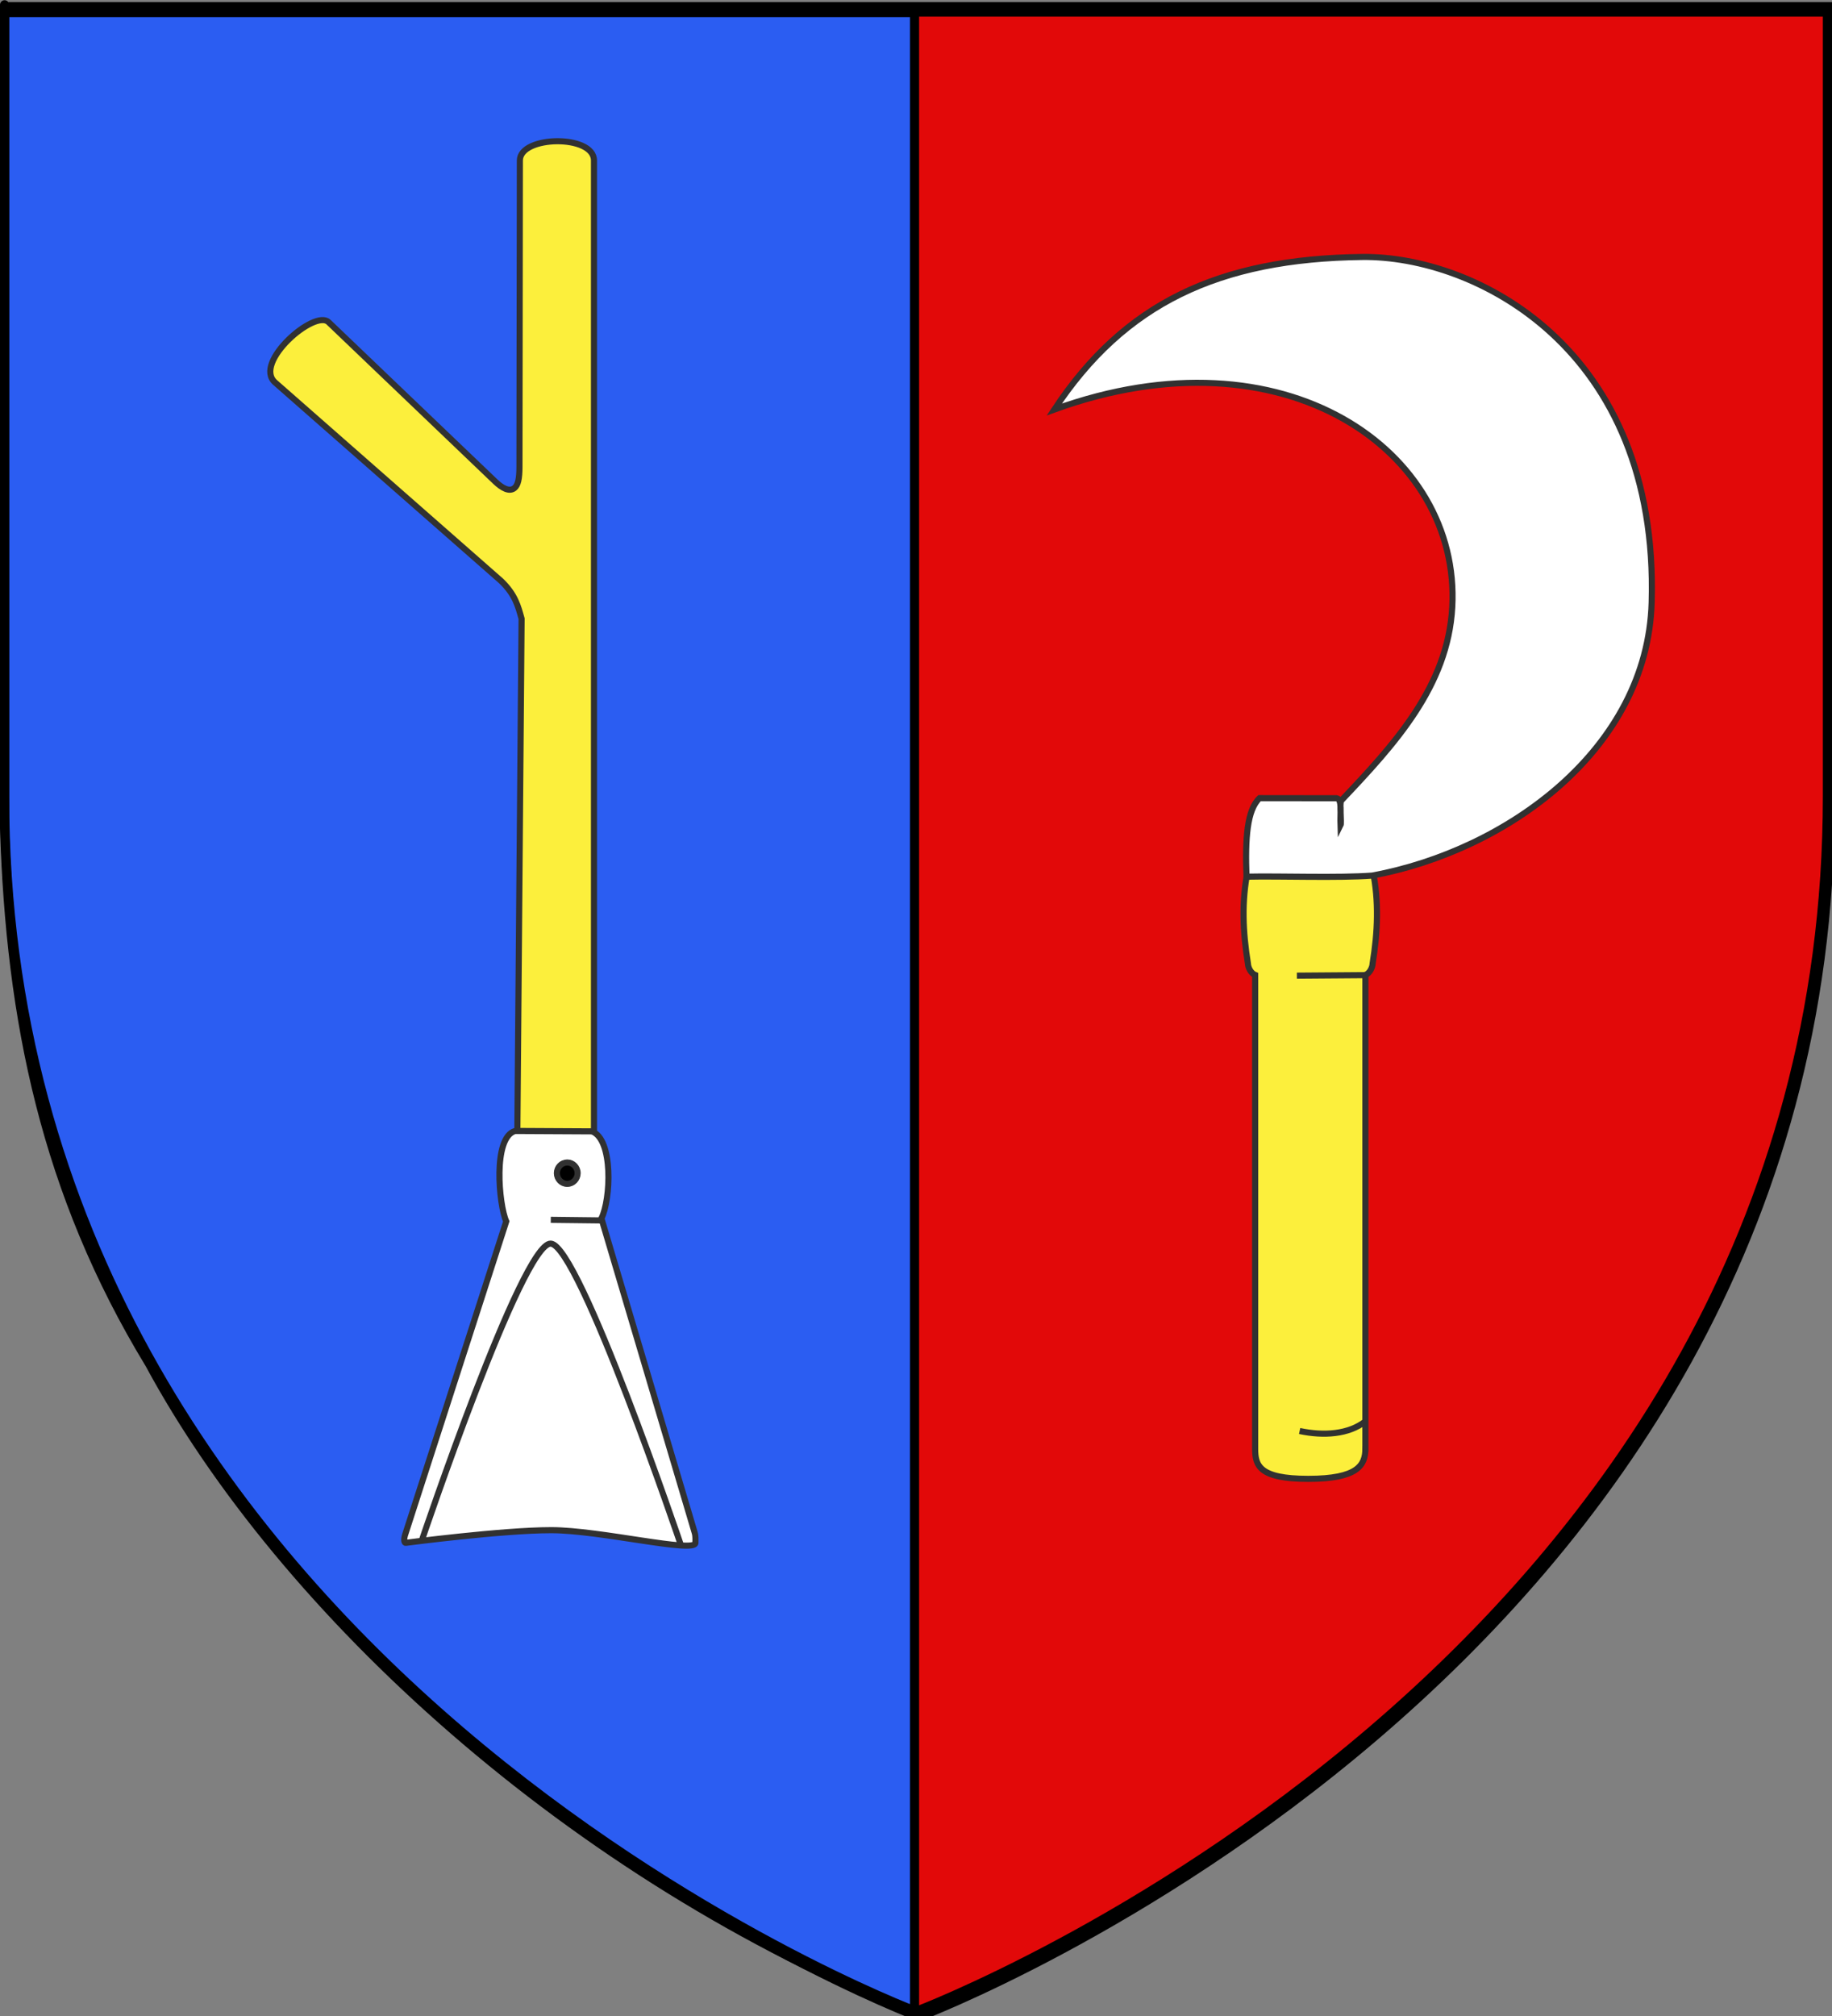 <?xml version="1.0" encoding="UTF-8" standalone="no"?>
<svg
   xmlns:dc="http://purl.org/dc/elements/1.1/"
   xmlns:cc="http://creativecommons.org/ns#"
   xmlns:rdf="http://www.w3.org/1999/02/22-rdf-syntax-ns#"
   xmlns:svg="http://www.w3.org/2000/svg"
   xmlns="http://www.w3.org/2000/svg"
   xmlns:xlink="http://www.w3.org/1999/xlink"
   xmlns:sodipodi="http://sodipodi.sourceforge.net/DTD/sodipodi-0.dtd"
   xmlns:inkscape="http://www.inkscape.org/namespaces/inkscape"
   height="660"
   width="600"
   version="1.0"
   id="svg2"
   sodipodi:version="0.32"
   inkscape:version="0.48.4 r9939"
   sodipodi:docname="Blason_ville_fr_Rosenwiller (Bas-Rhin).svg"
   inkscape:export-filename="/Users/fabriceantoine/Desktop/Alsace/blason/Blason_Lochwiller_67.png"
   inkscape:export-xdpi="72"
   inkscape:export-ydpi="72"
   inkscape:output_extension="org.inkscape.output.svg.inkscape">
  <rect width="100%" height="100%" fill="#808080" stroke="none"/>
  <sodipodi:namedview
     inkscape:window-height="736"
     inkscape:window-width="1360"
     inkscape:pageshadow="2"
     inkscape:pageopacity="0.0"
     guidetolerance="10.0"
     gridtolerance="10.0"
     objecttolerance="10.0"
     borderopacity="1.0"
     bordercolor="#666666"
     pagecolor="#ffffff"
     id="base"
     showgrid="false"
     height="660px"
     inkscape:zoom="0.52711597"
     inkscape:cx="285.4215"
     inkscape:cy="220.14438"
     inkscape:window-x="1436"
     inkscape:window-y="-4"
     inkscape:current-layer="layer4"
     showguides="true"
     inkscape:guide-bbox="true"
     inkscape:window-maximized="1"
     inkscape:object-nodes="true"
     inkscape:snap-nodes="false" />
  <desc
     id="desc4">Flag of Canton of Valais (Wallis)</desc>
  <defs
     id="defs6">
    <inkscape:perspective
       sodipodi:type="inkscape:persp3d"
       inkscape:vp_x="0 : 330 : 1"
       inkscape:vp_y="0 : 1000 : 0"
       inkscape:vp_z="600 : 330 : 1"
       inkscape:persp3d-origin="300 : 220 : 1"
       id="perspective18239" />
    <linearGradient
       gradientUnits="userSpaceOnUse"
       id="XMLID_3_"
       y2="119.39"
       x2="282.716"
       y1="117.162"
       x1="283.215"
       gradientTransform="translate(-394.502, 5.042)">
      <stop
         id="stop275"
         offset="0"
         style="stop-color: rgb(255, 255, 255); stop-opacity: 1;" />
      <stop
         id="stop277"
         offset="0.152"
         style="stop-color: rgb(147, 147, 147); stop-opacity: 1;" />
      <stop
         id="stop279"
         offset="0.444"
         style="stop-color: rgb(255, 255, 255); stop-opacity: 1;" />
      <stop
         id="stop281"
         offset="0.736"
         style="stop-color: rgb(214, 214, 214); stop-opacity: 1;" />
      <stop
         id="stop283"
         offset="1"
         style="stop-color: rgb(255, 255, 255); stop-opacity: 1;" />
    </linearGradient>
    <linearGradient
       gradientUnits="userSpaceOnUse"
       id="XMLID_5_"
       y2="69.495"
       x2="187"
       y1="69.495"
       x1="163.673"
       gradientTransform="translate(-394.502, 5.042)">
      <stop
         id="stop407"
         offset="0"
         style="stop-color: rgb(255, 255, 255); stop-opacity: 1;" />
      <stop
         id="stop409"
         offset="0.152"
         style="stop-color: rgb(147, 147, 147); stop-opacity: 1;" />
      <stop
         id="stop411"
         offset="0.444"
         style="stop-color: rgb(255, 255, 255); stop-opacity: 1;" />
      <stop
         id="stop413"
         offset="0.736"
         style="stop-color: rgb(214, 214, 214); stop-opacity: 1;" />
      <stop
         id="stop415"
         offset="1"
         style="stop-color: rgb(255, 255, 255); stop-opacity: 1;" />
    </linearGradient>
    <linearGradient
       gradientUnits="userSpaceOnUse"
       id="XMLID_6_"
       y2="64.987"
       x2="182.569"
       y1="64.987"
       x1="132.3"
       gradientTransform="translate(-394.502, 5.042)">
      <stop
         id="stop420"
         offset="0"
         style="stop-color: rgb(223, 203, 165); stop-opacity: 1;" />
      <stop
         id="stop422"
         offset="0.5"
         style="stop-color: rgb(205, 177, 118); stop-opacity: 1;" />
      <stop
         id="stop424"
         offset="1"
         style="stop-color: rgb(185, 147, 65); stop-opacity: 1;" />
    </linearGradient>
    <linearGradient
       gradientUnits="userSpaceOnUse"
       id="XMLID_7_"
       y2="53.286"
       x2="185.693"
       y1="53.286"
       x1="142.866"
       gradientTransform="translate(-394.502, 5.042)">
      <stop
         id="stop429"
         offset="0"
         style="stop-color: rgb(223, 203, 165); stop-opacity: 1;" />
      <stop
         id="stop431"
         offset="0.5"
         style="stop-color: rgb(205, 177, 118); stop-opacity: 1;" />
      <stop
         id="stop433"
         offset="1"
         style="stop-color: rgb(185, 147, 65); stop-opacity: 1;" />
    </linearGradient>
    <linearGradient
       gradientUnits="userSpaceOnUse"
       id="XMLID_8_"
       y2="66.638"
       x2="185.529"
       y1="66.638"
       x1="157.57"
       gradientTransform="translate(-394.502, 5.042)">
      <stop
         id="stop438"
         offset="0"
         style="stop-color: rgb(223, 203, 165); stop-opacity: 1;" />
      <stop
         id="stop440"
         offset="0.5"
         style="stop-color: rgb(205, 177, 118); stop-opacity: 1;" />
      <stop
         id="stop442"
         offset="1"
         style="stop-color: rgb(185, 147, 65); stop-opacity: 1;" />
    </linearGradient>
    <linearGradient
       id="linearGradient2893">
      <stop
         style="stop-color: white; stop-opacity: 0.314;"
         offset="0"
         id="stop2895" />
      <stop
         id="stop2897"
         offset="0.19"
         style="stop-color: white; stop-opacity: 0.251;" />
      <stop
         style="stop-color: rgb(107, 107, 107); stop-opacity: 0.125;"
         offset="0.6"
         id="stop2901" />
      <stop
         style="stop-color: black; stop-opacity: 0.125;"
         offset="1"
         id="stop2899" />
    </linearGradient>
    <linearGradient
       id="linearGradient2885">
      <stop
         id="stop2887"
         offset="0"
         style="stop-color: white; stop-opacity: 1;" />
      <stop
         style="stop-color: white; stop-opacity: 1;"
         offset="0.229"
         id="stop2891" />
      <stop
         id="stop2889"
         offset="1"
         style="stop-color: black; stop-opacity: 1;" />
    </linearGradient>
    <linearGradient
       id="linearGradient2955">
      <stop
         id="stop2867"
         offset="0"
         style="stop-color: rgb(253, 0, 0); stop-opacity: 1;" />
      <stop
         style="stop-color: rgb(231, 114, 117); stop-opacity: 0.659;"
         offset="0.5"
         id="stop2873" />
      <stop
         style="stop-color: black; stop-opacity: 0.323;"
         offset="1"
         id="stop2959" />
    </linearGradient>
    <radialGradient
       inkscape:collect="always"
       xlink:href="#linearGradient2955"
       id="radialGradient2961"
       cx="225.524"
       cy="218.901"
       fx="225.524"
       fy="218.901"
       r="300"
       gradientTransform="matrix(-0, 2.183, -1.884, -0, 615.597, -289.121)"
       gradientUnits="userSpaceOnUse" />
    <polygon
       id="star"
       transform="scale(53)"
       points="0,-1 0.588,0.809 -0.951,-0.309 0.951,-0.309 -0.588,0.809 0,-1" />
    <clipPath
       id="clip">
      <path
         d="M 0,-200 L 0,600 L 300,600 L 300,-200 L 0,-200 z "
         id="path10" />
    </clipPath>
    <radialGradient
       inkscape:collect="always"
       xlink:href="#linearGradient2955"
       id="radialGradient1911"
       gradientUnits="userSpaceOnUse"
       gradientTransform="matrix(-0, 2.183, -1.884, -0, 615.597, -289.121)"
       cx="225.524"
       cy="218.901"
       fx="225.524"
       fy="218.901"
       r="300" />
    <radialGradient
       inkscape:collect="always"
       xlink:href="#linearGradient2955"
       id="radialGradient2865"
       gradientUnits="userSpaceOnUse"
       gradientTransform="matrix(0, 1.749, -1.593, -1.04977e-07, 551.788, -191.29)"
       cx="225.524"
       cy="218.901"
       fx="225.524"
       fy="218.901"
       r="300" />
    <radialGradient
       inkscape:collect="always"
       xlink:href="#linearGradient2955"
       id="radialGradient2871"
       gradientUnits="userSpaceOnUse"
       gradientTransform="matrix(0, 1.386, -1.323, -5.74113e-08, -158.082, -109.541)"
       cx="225.524"
       cy="218.901"
       fx="225.524"
       fy="218.901"
       r="300" />
    <radialGradient
       inkscape:collect="always"
       xlink:href="#linearGradient2893"
       id="radialGradient3163"
       gradientUnits="userSpaceOnUse"
       gradientTransform="matrix(1.353, 0, 0, 1.349, -77.629, -85.747)"
       cx="221.445"
       cy="226.331"
       fx="221.445"
       fy="226.331"
       r="300" />
  </defs>
  <g
     inkscape:groupmode="layer"
     id="layer3"
     inkscape:label="Fond écu"
     style="display:inline"
     sodipodi:insensitive="true">
    <path
       id="path2855"
       style="fill:#e20909;fill-opacity:1;fill-rule:evenodd;stroke:#000000;stroke-width:3;stroke-linecap:butt;stroke-linejoin:miter;stroke-miterlimit:4;stroke-opacity:1;stroke-dasharray:none"
       d="m 300.913,660.252 c 0,0 298.5,-112.32 298.5,-397.772 0,-285.452 0,-258.552 0,-258.552 l -597,0 0,258.552 c 0,285.452 298.5,397.772 298.5,397.772 z"
       sodipodi:nodetypes="cccccc"
       inkscape:connector-curvature="0" />
  </g>
  <g
     inkscape:groupmode="layer"
     id="layer4"
     inkscape:label="Meubles">
    <path
       style="fill:#2b5df2;fill-opacity:1;fill-rule:evenodd;stroke:#000000;stroke-width:2.995;stroke-linecap:butt;stroke-linejoin:miter;stroke-miterlimit:4;stroke-opacity:1;stroke-dasharray:none;display:inline"
       d="m 299.518,4.097 0,655.026 C 187.434,614.341 92.81,527.632 48.981,446.46 14.899,390.377 3.436,333.898 1.498,271.091 l 0,-266.994 298.021,0 z"
       id="path1899"
       sodipodi:nodetypes="cccccc"
       inkscape:connector-curvature="0" />
    <g
       id="g8016">
      <path
         sodipodi:nodetypes="sccccccscs"
         inkscape:connector-curvature="0"
         d="m 447.183,474.246 0,-155.056 c 1.384,-0.548 2.333,-2.418 2.371,-3.794 1.646,-10.188 2.135,-20.377 0,-30.565 l -40.853,0 c -2.135,10.188 -1.646,20.377 0,30.565 0.039,1.377 0.988,3.246 2.371,3.794 l 0,155.056 c 0,5.471 1.209,9.906 17.384,9.906 16.175,0 18.726,-4.436 18.726,-9.906 z"
         style="font-size:medium;font-style:normal;font-variant:normal;font-weight:normal;font-stretch:normal;text-indent:0;text-align:start;text-decoration:none;line-height:normal;letter-spacing:normal;word-spacing:normal;text-transform:none;direction:ltr;block-progression:tb;writing-mode:lr-tb;text-anchor:start;baseline-shift:baseline;color:#000000;fill:#fcef3c;fill-opacity:1;fill-rule:nonzero;stroke:#313131;stroke-width:2;stroke-miterlimit:4;stroke-dasharray:none;marker:none;visibility:visible;display:inline;overflow:visible;enable-background:accumulate;font-family:Sans;-inkscape-font-specification:Sans"
         id="path7166" />
      <path
         sodipodi:nodetypes="csscccccssc"
         inkscape:connector-curvature="0"
         id="path7131"
         d="m 345.301,134.066 c 75.531,-27.371 133.087,13.75 130.329,64.656 -1.408,25.993 -18.957,45.005 -36.366,63.369 -0.631,0.666 0.159,7.374 -0.238,8.15 -0.153,-4.061 0.614,-8.525 -1.24,-8.916 l -25.264,-0.03 c -4.127,3.871 -4.731,13.165 -4.284,25.709 11.188,-0.243 30.146,0.483 41.196,-0.357 44.224,-8.202 90.098,-41.363 91.504,-89.403 C 543.386,113.618 482.818,83.69 446.178,84.126 399.021,84.687 368.184,99.445 345.301,134.066 z"
         style="fill:#ffffff;stroke:#313131;stroke-width:2;stroke-miterlimit:4;stroke-dasharray:none" />
      <path
         inkscape:connector-curvature="0"
         id="path7937"
         d="m 446.952,319.245 -22.211,0.168"
         style="color:#000000;fill:none;stroke:#313131;stroke-width:2;stroke-linecap:butt;stroke-linejoin:miter;stroke-miterlimit:4;stroke-opacity:1;stroke-dasharray:none;stroke-dashoffset:0;marker:none;visibility:visible;display:inline;overflow:visible;enable-background:accumulate" />
      <path
         sodipodi:nodetypes="cc"
         inkscape:connector-curvature="0"
         id="path7941"
         d="m 425.645,468.483 c 7.83,1.666 16.045,1.145 21.566,-3.186"
         style="color:#000000;fill:none;stroke:#313131;stroke-width:2;stroke-linecap:butt;stroke-linejoin:miter;stroke-miterlimit:4;stroke-opacity:1;stroke-dasharray:none;stroke-dashoffset:0;marker:none;visibility:visible;display:inline;overflow:visible;enable-background:accumulate" />
    </g>
    <g
       id="g7998"
       transform="translate(10.732,-17.439)">
      <path
         sodipodi:nodetypes="ssccccssssss"
         inkscape:connector-curvature="0"
         id="path7966"
         d="m 159.531,69.98 c 0.011,-8.211 24.273,-8.612 24.273,0 0,93.659 0,425.465 0,322.619 l -25.134,-0.131 1.425,-172.471 c -1.105,-3.975 -2.049,-7.927 -6.774,-12.419 L 79.373,142.662 C 72.016,136.203 92.349,118.58 96.873,122.905 l 54.601,52.202 c 2.246,2.147 4.568,3.412 6.23,2.151 1.246,-0.946 1.688,-3.189 1.693,-6.982 z"
         style="color:#000000;fill:#fcef3c;stroke:#313131;stroke-width:2;stroke-linecap:butt;stroke-linejoin:miter;stroke-miterlimit:4;stroke-opacity:1;stroke-dasharray:none;stroke-dashoffset:0;marker:none;visibility:visible;display:inline;overflow:visible;enable-background:accumulate" />
      <g
         transform="matrix(0.842,0,0,0.842,585.372,34.585)"
         id="g7978">
        <path
           sodipodi:nodetypes="ccsssssccc"
           inkscape:connector-curvature="0"
           id="path7968"
           d="m -477.704,419.526 c 8.376,3.136 7.341,26.487 3.672,33.855 l 36.27,122.142 c 0.435,1.466 0.289,2.856 0.302,3.989 0.047,4.181 -37.1,-4.925 -56.104,-4.925 -19.004,0 -56.579,4.925 -56.579,4.925 -0.527,0.082 -0.892,-1.129 -0.234,-3.165 l 39.333,-121.821 c -2.876,-6.396 -5.323,-32.719 3.476,-35.156 z"
           style="color:#000000;fill:#ffffff;stroke:#313131;stroke-width:2.376;stroke-linecap:butt;stroke-linejoin:miter;stroke-miterlimit:4;stroke-opacity:1;stroke-dasharray:none;stroke-dashoffset:0;marker:none;visibility:visible;display:inline;overflow:visible;enable-background:accumulate" />
        <path
           style="color:#000000;fill:none;stroke:#313131;stroke-width:2.376;stroke-linecap:butt;stroke-linejoin:miter;stroke-miterlimit:4;stroke-opacity:1;stroke-dasharray:none;stroke-dashoffset:0;marker:none;visibility:visible;display:inline;overflow:visible;enable-background:accumulate"
           d="m -543.998,578.898 c 0,0 39.197,-116.251 50.274,-115.724 11.077,0.527 50.748,117.621 50.748,117.621"
           id="path7970"
           inkscape:connector-curvature="0"
           sodipodi:nodetypes="czc" />
        <path
           style="color:#000000;fill:none;stroke:#313131;stroke-width:2.376;stroke-linecap:butt;stroke-linejoin:miter;stroke-miterlimit:4;stroke-opacity:1;stroke-dasharray:none;stroke-dashoffset:0;marker:none;visibility:visible;display:inline;overflow:visible;enable-background:accumulate"
           d="m -473.33,454.163 -20.394,-0.237"
           id="path7974"
           inkscape:connector-curvature="0"
           sodipodi:nodetypes="cc" />
        <path
           sodipodi:type="arc"
           style="fill:#000000;fill-opacity:1;stroke:#313131;stroke-width:2.376;stroke-linecap:round;stroke-linejoin:round;stroke-miterlimit:4;stroke-dasharray:none;stroke-dashoffset:0"
           id="path7976"
           sodipodi:cx="-473.09323"
           sodipodi:cy="435.78464"
           sodipodi:rx="4.0313711"
           sodipodi:ry="4.1499405"
           d="m -469.062,435.785 c 0,2.292 -1.805,4.15 -4.031,4.15 -2.226,0 -4.031,-1.858 -4.031,-4.15 0,-2.292 1.805,-4.15 4.031,-4.15 2.226,0 4.031,1.858 4.031,4.15 z"
           transform="translate(-14.228,0)" />
      </g>
    </g>
  </g>
  <g
     inkscape:groupmode="layer"
     id="layer2"
     inkscape:label="Reflet final"
     sodipodi:insensitive="true">
    <path
       sodipodi:nodetypes="cccccc"
       d="M 300,658.5 C 300,658.5 598.5,546.18 598.5,260.728 C 598.5,-24.723 598.5,2.176 598.5,2.176 L 1.5,2.176 L 1.5,260.728 C 1.5,546.18 300,658.5 300,658.5 z "
       style="opacity: 1; fill: url(#radialGradient3163) rgb(0, 0, 0); fill-opacity: 1; fill-rule: evenodd; stroke: none; stroke-width: 1px; stroke-linecap: butt; stroke-linejoin: miter; stroke-opacity: 1;"
       id="path2875"
       inkscape:export-xdpi="144"
       inkscape:export-ydpi="144" />
  </g>
  <g
     inkscape:groupmode="layer"
     id="layer1"
     inkscape:label="Contour final">
    <path
       sodipodi:nodetypes="cccccc"
       d="M 300,658.5 C 300,658.5 1.5,546.18 1.5,260.728 C 1.5,-24.723 1.5,2.176 1.5,2.176 L 598.5,2.176 L 598.5,260.728 C 598.5,546.18 300,658.5 300,658.5 z"
       style="opacity:1;fill:none;fill-opacity:1;fill-rule:evenodd;stroke:#000000;stroke-width:3;stroke-linecap:butt;stroke-linejoin:miter;stroke-miterlimit:4;stroke-dasharray:none;stroke-opacity:1"
       id="path1411"
       inkscape:export-xdpi="144"
       inkscape:export-ydpi="144" />
  </g>
</svg>
